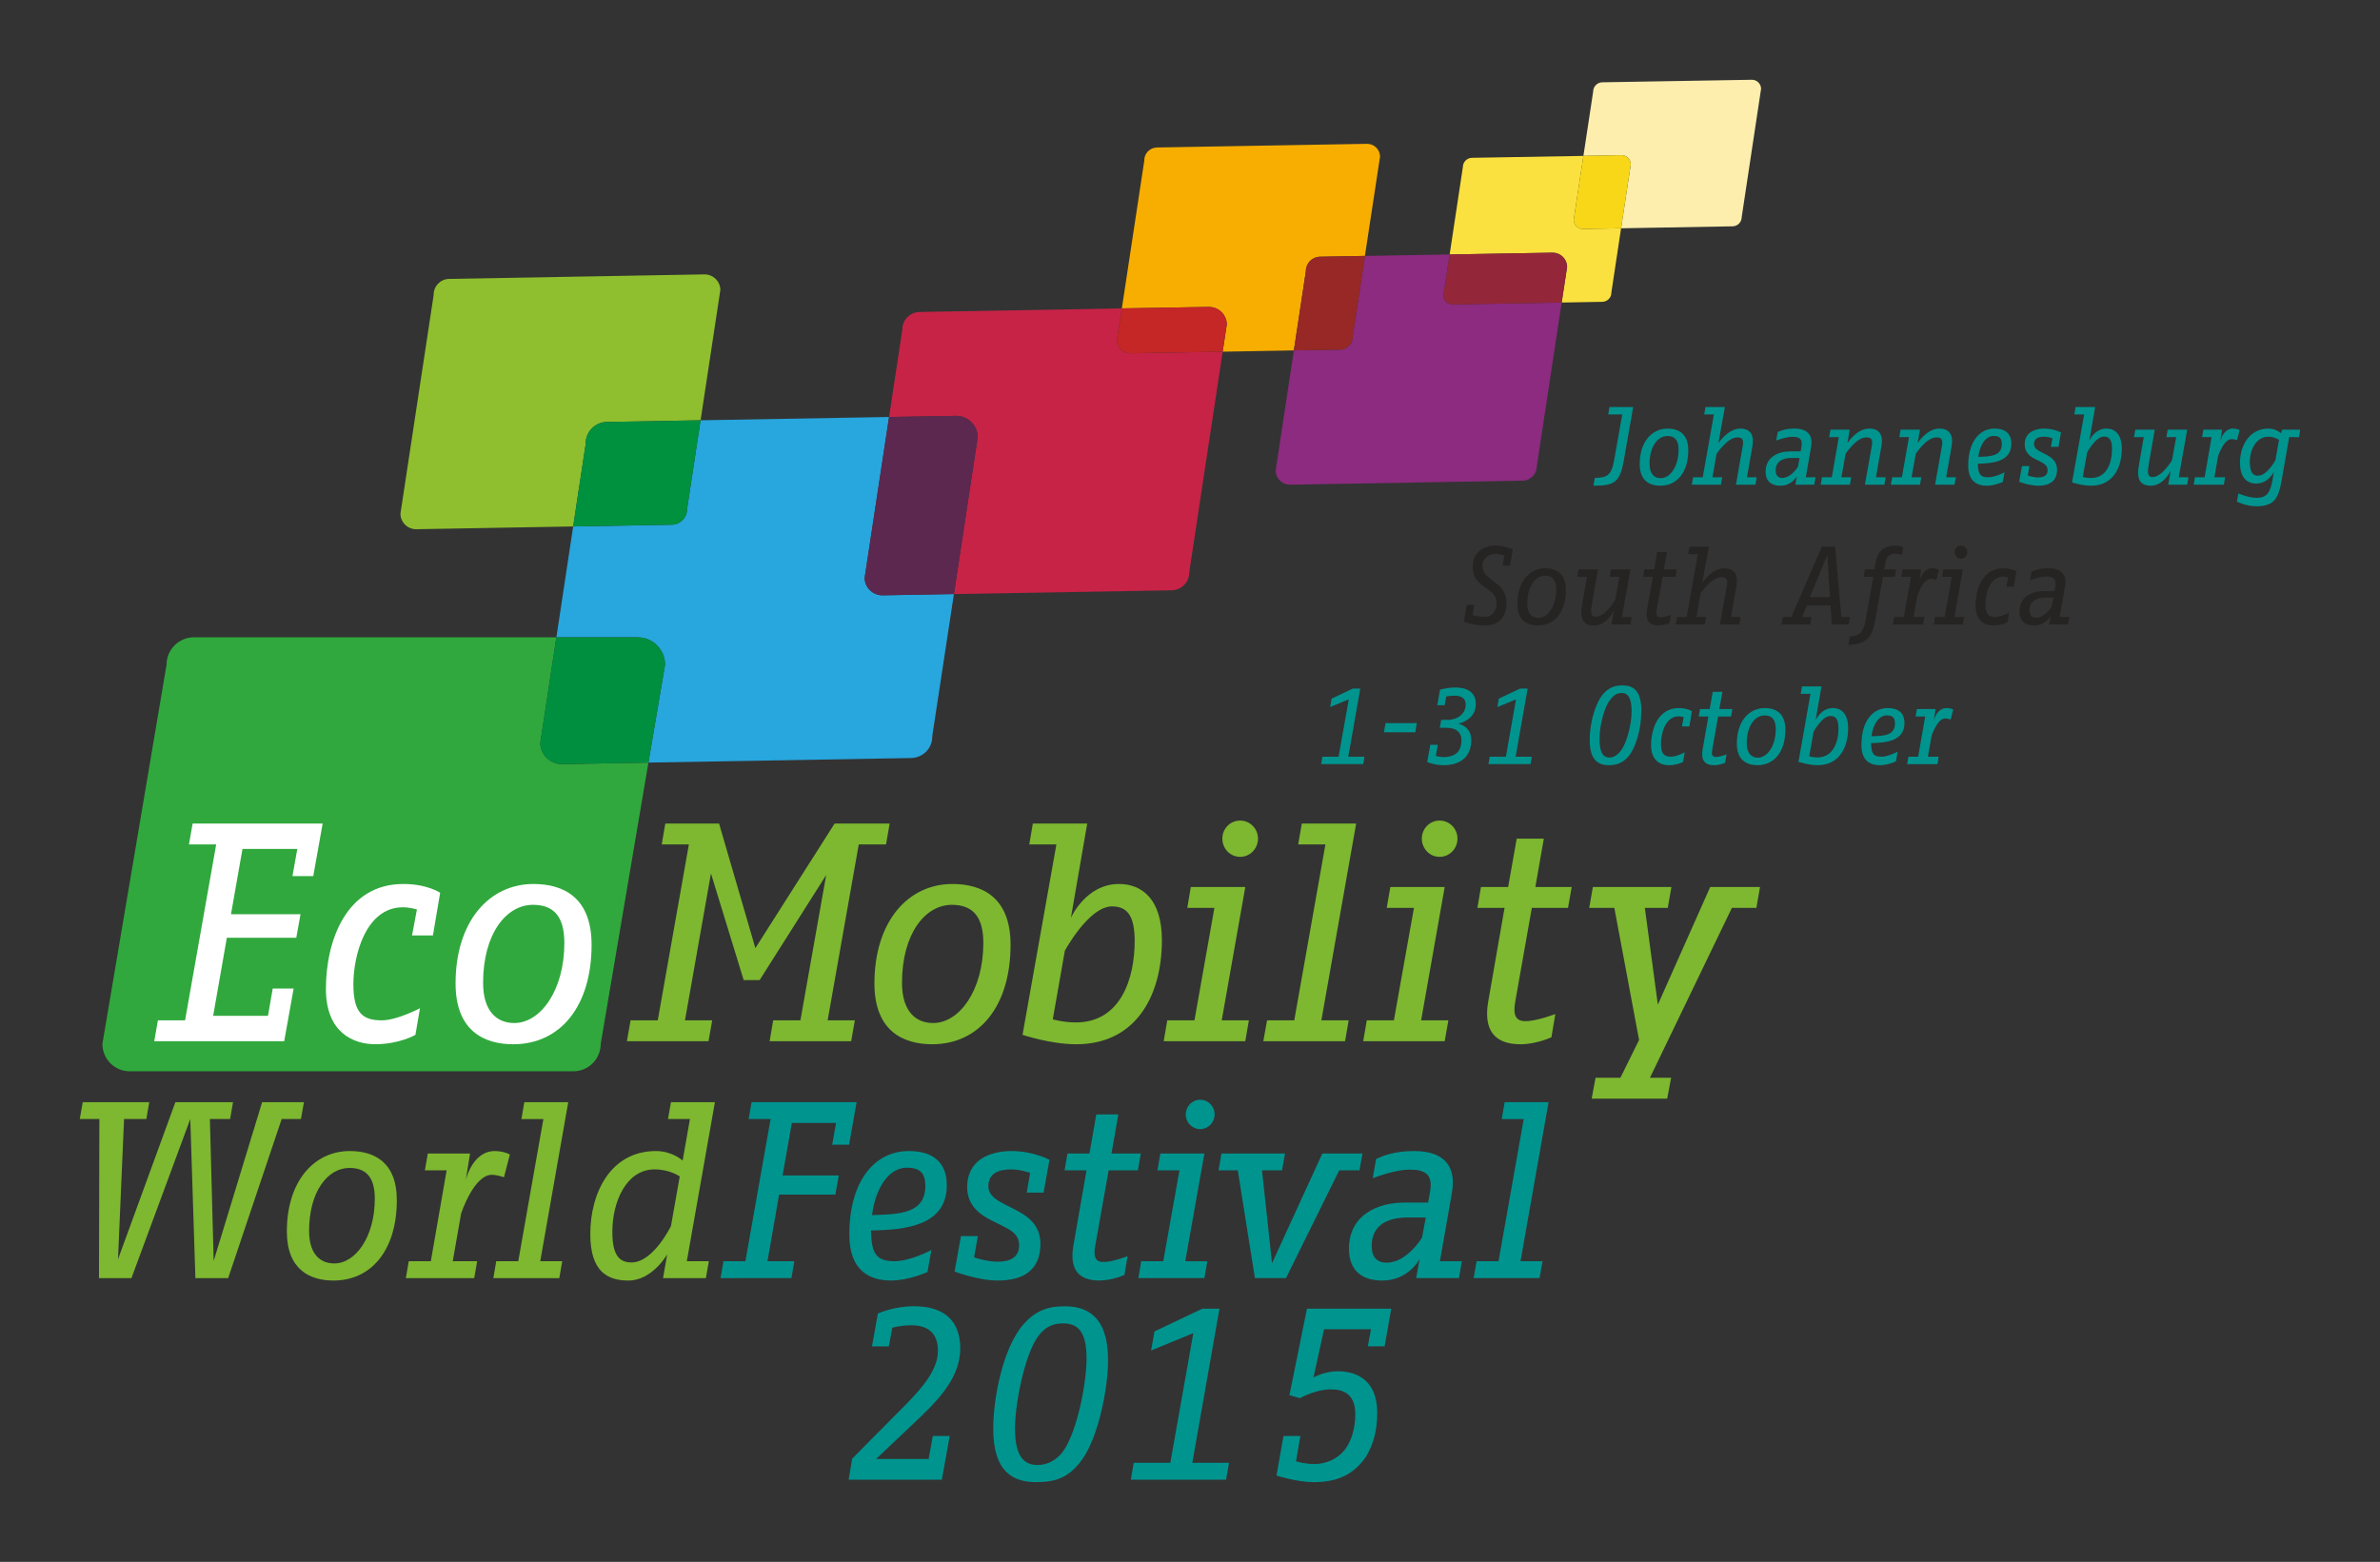 <?xml version="1.0" encoding="UTF-8" standalone="no"?>
<!-- Created with Inkscape (http://www.inkscape.org/) -->

<svg
   xmlns:dc="http://purl.org/dc/elements/1.1/"
   xmlns:cc="http://creativecommons.org/ns#"
   xmlns:rdf="http://www.w3.org/1999/02/22-rdf-syntax-ns#"
   xmlns:svg="http://www.w3.org/2000/svg"
   xmlns="http://www.w3.org/2000/svg"
   xmlns:sodipodi="http://sodipodi.sourceforge.net/DTD/sodipodi-0.dtd"
   xmlns:inkscape="http://www.inkscape.org/namespaces/inkscape"
   width="298.335"
   height="195.815"
   viewBox="0 0 298.335 195.815"
   id="svg5276"
   version="1.1"
   inkscape:version="0.91 r13725"
   sodipodi:docname="em-logo.svg">
  <rect x="0" y="0" width="298.335" height="195.815" fill="#333333" stroke="none"/>
  <defs
     id="defs5278" />
  <sodipodi:namedview
     id="base"
     pagecolor="#ffffff"
     bordercolor="#666666"
     borderopacity="0"
     inkscape:pageopacity="0.0"
     inkscape:pageshadow="2"
     inkscape:zoom="0.7"
     inkscape:cx="-114.88799"
     inkscape:cy="-12.699952"
     inkscape:document-units="px"
     inkscape:current-layer="layer1"
     showgrid="false"
     inkscape:window-width="1600"
     inkscape:window-height="837"
     inkscape:window-x="-8"
     inkscape:window-y="575"
     inkscape:window-maximized="1"
     units="px"
     fit-margin-top="10"
     fit-margin-left="10"
     fit-margin-right="10"
     fit-margin-bottom="10" />
  <g
     inkscape:label="Layer 1"
     inkscape:groupmode="layer"
     id="layer1"
     transform="translate(-205.118,-117.312)">
    <path
       inkscape:connector-curvature="0"
       style="fill:#30a83d;fill-opacity:1;fill-rule:nonzero;stroke:none"
       d="m 276.983,251.618 -55.61,0 c -1.89,0 -3.418,-1.533 -3.418,-3.433 l 8.042,-47.549 c 0,-1.89 1.548,-3.428 3.433,-3.428 l 45.43,0 -2.017,13.252 c 0.029,1.475 1.23,2.651 2.71,2.651 l 0.039,0 10.806,-0.195 -5.981,35.269 c 0,1.899 -1.533,3.433 -3.433,3.433"
       id="path3655" />
    <path
       inkscape:connector-curvature="0"
       style="fill:#28a6de;fill-opacity:1;fill-rule:nonzero;stroke:none"
       d="m 286.398,212.917 2.085,-12.275 c 0,-1.89 -1.553,-3.428 -3.423,-3.428 l -10.2,0 2.104,-13.901 12.358,-0.215 c 1.084,-0.019 1.948,-0.913 1.924,-2.007 l 1.689,-11.089 23.628,-0.415 -3.062,20.166 c 0.01,1.216 1.011,2.192 2.227,2.192 l 0.049,0 8.916,-0.156 -2.715,17.812 c 0.039,1.494 -1.152,2.715 -2.646,2.744 z m 0,0"
       id="path3657" />
    <path
       inkscape:connector-curvature="0"
       style="fill:#008f3f;fill-opacity:1;fill-rule:nonzero;stroke:none"
       d="m 275.553,213.108 c -1.479,0 -2.681,-1.172 -2.71,-2.646 l 2.017,-13.252 10.2,0 c 1.87,0 3.423,1.543 3.423,3.433 l -2.085,12.275 -10.806,0.19 z m 0,0"
       id="path3659" />
    <path
       inkscape:connector-curvature="0"
       style="fill:#8c2b7f;fill-opacity:1;fill-rule:nonzero;stroke:none"
       d="m 366.822,178.078 c -0.986,0 -1.782,-0.781 -1.802,-1.763 l 2.285,-15.073 5.786,-0.098 c 0.894,-0.005 1.616,-0.747 1.592,-1.645 l 1.528,-10.103 10.62,-0.181 -0.781,5.127 c 0.005,0.635 0.532,1.138 1.167,1.138 l 0.005,0 13.652,-0.239 -3.11,20.498 c 0.005,0.996 -0.786,1.816 -1.777,1.831 l -29.131,0.508 z m 0,0"
       id="path3661" />
    <path
       inkscape:connector-curvature="0"
       style="fill:#c72347;fill-opacity:1;fill-rule:nonzero;stroke:none"
       d="m 324.693,191.789 2.988,-19.697 c -0.034,-1.475 -1.235,-2.646 -2.715,-2.646 l -0.029,0 -8.374,0.142 1.655,-10.898 c -0.034,-1.23 0.952,-2.246 2.188,-2.266 l 25.337,-0.449 -0.625,4.038 c 0.024,0.884 0.747,1.597 1.631,1.597 l 0.039,-0.005 11.592,-0.2 -4.189,27.642 c 0.019,1.235 -0.967,2.246 -2.202,2.271 z m 0,0"
       id="path3663" />
    <path
       inkscape:connector-curvature="0"
       style="fill:#5c284f;fill-opacity:1;fill-rule:nonzero;stroke:none"
       d="m 315.729,191.945 c -1.216,0 -2.217,-0.977 -2.227,-2.197 l 3.062,-20.161 8.374,-0.142 0.029,0 c 1.479,0 2.681,1.172 2.715,2.646 l -2.988,19.697 -8.921,0.156 z m 0,0"
       id="path3665" />
    <path
       inkscape:connector-curvature="0"
       style="fill:#8fbf2e;fill-opacity:1;fill-rule:nonzero;stroke:none"
       d="m 257.276,183.659 c -1.074,0 -1.953,-0.864 -1.963,-1.943 l 4.165,-27.432 c -0.019,-1.089 0.855,-1.992 1.929,-2.007 l 32.002,-0.566 0.034,0 c 1.069,0 1.958,0.864 1.973,1.943 l -2.48,16.348 -11.748,0.21 c -1.489,0.024 -2.686,1.25 -2.651,2.739 l -1.572,10.361 -19.648,0.347 z m 0,0"
       id="path3667" />
    <path
       inkscape:connector-curvature="0"
       style="fill:#00913f;fill-opacity:1;fill-rule:nonzero;stroke:none"
       d="m 276.964,183.313 1.572,-10.361 c -0.034,-1.489 1.162,-2.715 2.651,-2.739 l 11.748,-0.21 -1.689,11.089 c 0.024,1.094 -0.84,1.987 -1.924,2.007 z m 0,0"
       id="path3669" />
    <path
       inkscape:connector-curvature="0"
       style="fill:#fdeeae;fill-opacity:1;fill-rule:nonzero;stroke:none"
       d="m 408.321,145.93 1.221,-8.022 c -0.019,-0.63 -0.518,-1.138 -1.147,-1.138 l -0.024,0 -4.771,0.083 1.221,-8.042 c -0.01,-0.63 0.493,-1.167 1.138,-1.182 l 18.726,-0.317 0.039,0 c 0.62,0 1.138,0.498 1.147,1.133 l -2.427,16.069 c 0,0.64 -0.503,1.162 -1.147,1.172 z m 0,0"
       id="path3671" />
    <path
       inkscape:connector-curvature="0"
       style="fill:#fae13f;fill-opacity:1;fill-rule:nonzero;stroke:none"
       d="m 400.875,155.241 0.684,-4.487 c -0.029,-0.981 -0.83,-1.763 -1.807,-1.763 l -0.029,0 -12.891,0.225 1.655,-10.942 c -0.005,-0.635 0.498,-1.162 1.143,-1.177 l 13.97,-0.239 -1.216,8.018 c 0.024,0.635 0.522,1.138 1.147,1.138 l 0.019,0 4.771,-0.083 -1.216,8.047 c 0.015,0.64 -0.498,1.157 -1.128,1.172 z m 0,0"
       id="path3673" />
    <path
       inkscape:connector-curvature="0"
       style="fill:#94263a;fill-opacity:1;fill-rule:nonzero;stroke:none"
       d="m 387.218,155.481 c -0.635,0 -1.162,-0.503 -1.167,-1.138 l 0.781,-5.127 12.891,-0.225 0.034,0 c 0.972,0 1.772,0.781 1.802,1.763 l -0.684,4.487 -13.652,0.239 z m 0,0"
       id="path3675" />
    <path
       inkscape:connector-curvature="0"
       style="fill:#f8d719;fill-opacity:1;fill-rule:nonzero;stroke:none"
       d="m 403.531,146.013 c -0.625,0 -1.123,-0.503 -1.147,-1.138 l 1.216,-8.022 4.771,-0.083 0.015,0 c 0.635,0 1.138,0.508 1.157,1.138 l -1.221,8.022 -4.761,0.083 z m 0,0"
       id="path3677" />
    <path
       inkscape:connector-curvature="0"
       style="fill:#f8ae00;fill-opacity:1;fill-rule:nonzero;stroke:none"
       d="m 358.38,161.403 0.522,-3.423 c -0.029,-1.221 -1.011,-2.188 -2.241,-2.188 l -0.034,0 -10.884,0.181 2.812,-18.521 c -0.019,-0.903 0.688,-1.631 1.592,-1.65 l 26.313,-0.459 0.029,0 c 0.874,0 1.606,0.708 1.621,1.592 l -1.899,12.461 -5.625,0.103 c -0.996,0.015 -1.792,0.83 -1.777,1.831 l -1.504,9.912 z m 0,0"
       id="path3679" />
    <path
       inkscape:connector-curvature="0"
       style="fill:#972826;fill-opacity:1;fill-rule:nonzero;stroke:none"
       d="m 367.306,161.242 1.499,-9.912 c -0.01,-1.001 0.786,-1.816 1.777,-1.831 l 5.63,-0.103 -1.528,10.103 c 0.024,0.894 -0.698,1.641 -1.592,1.646 z m 0,0"
       id="path3681" />
    <path
       inkscape:connector-curvature="0"
       style="fill:#c52626;fill-opacity:1;fill-rule:nonzero;stroke:none"
       d="m 346.749,161.608 c -0.884,0 -1.606,-0.713 -1.631,-1.597 l 0.625,-4.038 10.884,-0.181 0.015,0 c 1.25,0 2.231,0.967 2.256,2.188 l -0.518,3.423 -11.597,0.2 -0.024,0.005 z m 0,0"
       id="path3683" />
    <path
       inkscape:connector-curvature="0"
       style="fill:#7db830;fill-opacity:1;fill-rule:nonzero;stroke:none"
       d="m 242.843,257.605 -2.417,0 -6.709,19.946 -4.106,0 -0.64,-19.946 -7.378,19.946 -4.067,0 0.049,-19.946 -2.456,0 0.371,-2.109 8.34,0 -0.366,2.109 -2.793,0 -0.762,17.588 7.192,-19.697 7.227,0 -0.366,2.109 -2.534,0 0.474,17.793 6.074,-19.902 5.239,0 z m 0,0"
       id="path3685" />
    <path
       inkscape:connector-curvature="0"
       style="fill:#7db830;fill-opacity:1;fill-rule:nonzero;stroke:none"
       d="m 248.912,263.737 c -2.686,0 -5.049,2.905 -5.049,7.9 0,2.935 1.431,4.072 3.154,4.072 2.661,0 5.083,-3.311 5.083,-8.12 0,-2.812 -1.201,-3.853 -3.188,-3.853 z m -1.992,14.116 c -2.9,0 -5.845,-1.318 -5.845,-6.157 0,-6.279 3.398,-10.078 7.9,-10.078 2.964,0 5.884,1.318 5.884,6.162 0,6.245 -3.188,10.073 -7.939,10.073"
       id="path3687" />
    <path
       inkscape:connector-curvature="0"
       style="fill:#7db830;fill-opacity:1;fill-rule:nonzero;stroke:none"
       d="m 268.292,264.904 c 0,0 -0.879,-0.308 -1.519,-0.308 -2.271,0 -3.857,4.868 -3.857,4.868 l -1.045,5.967 3.057,0 -0.366,2.119 -8.569,0 0.361,-2.119 2.769,0 1.982,-11.396 -2.725,0 0.366,-2.109 5.293,0 -0.527,3.286 c 0.503,-1.812 1.694,-3.594 3.599,-3.594 1.182,0 1.919,0.43 1.919,0.43 z m 0,0"
       id="path3689" />
    <path
       inkscape:connector-curvature="0"
       style="fill:#7db830;fill-opacity:1;fill-rule:nonzero;stroke:none"
       d="m 272.838,275.432 2.754,0 -0.366,2.119 -8.267,0 0.361,-2.119 2.764,0 3.149,-17.827 -2.754,0 0.361,-2.109 5.508,0 z m 0,0"
       id="path3691" />
    <path
       inkscape:connector-curvature="0"
       style="fill:#7db830;fill-opacity:1;fill-rule:nonzero;stroke:none"
       d="m 287.169,263.918 c -3.525,0 -5.293,4.014 -5.293,7.837 0,3.071 0.972,3.828 2.407,3.828 2.734,0 4.941,-4.565 4.941,-4.565 l 1.099,-6.211 c 0,0 -1.206,-0.889 -3.154,-0.889 z m 4.043,11.514 2.759,0 -0.371,2.119 -5.371,0 0.522,-2.979 c 0,0 -1.86,3.281 -4.854,3.281 -2.573,0 -4.785,-1.069 -4.785,-5.815 0,-5.181 2.539,-10.42 8.237,-10.42 2.061,0 3.34,1.196 3.34,1.196 l 0.913,-5.21 -2.749,0 0.371,-2.109 5.508,0 z m 0,0"
       id="path3693" />
    <path
       inkscape:connector-curvature="0"
       style="fill:#00948f;fill-opacity:1;fill-rule:nonzero;stroke:none"
       d="m 311.549,260.827 -2.114,0 0.483,-2.734 -5.542,0 -1.162,6.592 7.046,0 -0.425,2.393 -7.056,0 -1.455,8.354 3.364,0 -0.361,2.114 -8.887,0.005 0.366,-2.119 2.749,0 3.159,-17.827 -2.754,0 0.366,-2.109 13.169,0 z m 0,0"
       id="path3695" />
    <path
       inkscape:connector-curvature="0"
       style="fill:#00948f;fill-opacity:1;fill-rule:nonzero;stroke:none"
       d="m 318.775,263.703 c -2.08,0 -3.848,2.236 -4.351,5.942 3.462,-0.093 6.685,-0.181 6.685,-3.667 0,-1.567 -0.645,-2.275 -2.334,-2.275 z m -4.473,7.871 c 0.029,2.939 0.703,3.857 2.935,3.857 1.997,0 4.629,-1.406 4.629,-1.406 l -0.488,2.759 c 0,0 -2.329,1.064 -4.561,1.064 -2.661,0 -5.234,-1.191 -5.234,-5.757 0,-6.675 3.125,-10.474 7.466,-10.474 2.852,0 4.751,1.284 4.751,4.292 0,5.078 -5.205,5.601 -9.497,5.664"
       id="path3697" />
    <path
       inkscape:connector-curvature="0"
       style="fill:#00948f;fill-opacity:1;fill-rule:nonzero;stroke:none"
       d="m 335.929,266.833 -2.109,0 0.425,-2.48 c 0,0 -1.187,-0.435 -2.388,-0.435 -1.48,0 -2.847,0.435 -2.847,2.114 0,1.191 1.162,1.807 2.041,2.266 l 1.328,0.674 c 1.475,0.762 3.159,1.831 3.159,4.287 0,3.335 -2.212,4.59 -5.308,4.59 -2.563,0 -5.454,-1.128 -5.454,-1.128 l 0.801,-4.443 2.119,0 -0.474,2.666 c 0,0 1.533,0.547 2.974,0.547 1.626,0 2.671,-0.61 2.671,-2.046 0,-1.353 -1.011,-1.899 -1.997,-2.393 l -1.343,-0.674 c -1.465,-0.732 -3.174,-1.831 -3.174,-4.253 0,-3.408 2.866,-4.507 5.566,-4.507 2.72,0 4.751,1.099 4.751,1.099 z m 0,0"
       id="path3699" />
    <path
       inkscape:connector-curvature="0"
       style="fill:#00948f;fill-opacity:1;fill-rule:nonzero;stroke:none"
       d="m 347.76,264.035 -3.672,0 -1.694,9.531 c -0.239,1.377 0.088,1.963 1.045,1.963 1.152,0 3.027,-0.737 3.027,-0.737 l -0.4,2.354 c 0,0 -1.504,0.703 -3.159,0.703 -2.593,0 -3.76,-1.401 -3.237,-4.38 l 1.645,-9.434 -2.749,0 0.361,-2.109 2.759,0 0.854,-4.897 2.759,0 -0.854,4.897 3.672,0 z m 0,0"
       id="path3701" />
    <path
       inkscape:connector-curvature="0"
       style="fill:#00948f;fill-opacity:1;fill-rule:nonzero;stroke:none"
       d="m 355.563,258.869 c -1.011,0 -1.807,-0.83 -1.807,-1.841 0,-1.011 0.796,-1.841 1.807,-1.841 1.016,0 1.807,0.83 1.807,1.841 0,1.011 -0.791,1.841 -1.807,1.841 z m 0.532,18.677 -8.281,0 0.356,-2.114 2.764,0 2.031,-11.396 -2.759,0 0.366,-2.109 5.522,0 -2.402,13.506 2.759,0 z m 0,0"
       id="path3703" />
    <path
       inkscape:connector-curvature="0"
       style="fill:#00948f;fill-opacity:1;fill-rule:nonzero;stroke:none"
       d="m 375.533,264.035 -2.539,0 -6.675,13.511 -3.896,0 -2.148,-13.511 -2.412,0 0.366,-2.109 7.969,0 -0.376,2.109 -2.51,0 1.255,11.646 6.309,-13.755 5.024,0 z m 0,0"
       id="path3705" />
    <path
       inkscape:connector-curvature="0"
       style="fill:#00948f;fill-opacity:1;fill-rule:nonzero;stroke:none"
       d="m 381.564,269.948 c -2.178,0 -4.502,0.732 -4.502,3.56 0,1.436 0.684,2.104 1.875,2.104 2.573,0 4.434,-3.154 4.434,-3.154 l 0.469,-2.51 z m 6.436,7.598 -5.361,0 0.425,-2.388 c 0,0 -1.362,2.695 -4.678,2.695 -2.583,0 -4.175,-1.289 -4.175,-3.984 0,-4.282 3.652,-5.791 6.963,-5.791 l 2.959,0 0.244,-1.372 c 0.376,-2.148 -0.571,-2.759 -2.563,-2.759 -1.719,0 -3.95,0.83 -4.624,1.074 l 0.43,-2.417 c 0.879,-0.4 2.305,-0.986 4.746,-0.986 3.555,0 5.381,1.694 4.746,5.273 l -1.499,8.54 2.749,0 z m 0,0"
       id="path3707" />
    <path
       inkscape:connector-curvature="0"
       style="fill:#00948f;fill-opacity:1;fill-rule:nonzero;stroke:none"
       d="m 395.714,275.432 2.764,0 -0.376,2.114 -8.262,0 0.371,-2.114 2.749,0 3.159,-17.827 -2.759,0 0.371,-2.109 5.503,0 z m 0,0"
       id="path3709" />
    <path
       inkscape:connector-curvature="0"
       style="fill:#ffffff;fill-opacity:1;fill-rule:nonzero;stroke:none"
       d="m 244.386,227.15 -2.607,0 0.605,-3.408 -6.87,0 -1.44,8.184 8.716,0 -0.532,2.954 -8.706,0 -1.714,9.785 6.87,0 0.596,-3.418 2.622,0 -1.182,6.597 -16.289,0 0.454,-2.612 3.408,0 3.901,-22.056 -3.413,0 0.459,-2.617 16.299,0 z m 0,0"
       id="path3711" />
    <path
       inkscape:connector-curvature="0"
       style="fill:#ffffff;fill-opacity:1;fill-rule:nonzero;stroke:none"
       d="m 259.386,234.582 -2.617,0 0.61,-3.257 c 0,0 -0.952,-0.269 -1.743,-0.269 -4.688,0 -6.221,6.064 -6.221,9.663 0,3.604 1.187,4.512 3.564,4.512 1.904,0 4.785,-1.519 4.785,-1.519 l -0.571,3.335 c 0,0 -1.973,1.177 -5.044,1.177 -2.686,0 -6.177,-1.406 -6.177,-6.934 0,-6.025 2.539,-13.154 9.697,-13.154 2.998,0 4.624,1.099 4.624,1.099 z m 0,0"
       id="path3713" />
    <path
       inkscape:connector-curvature="0"
       style="fill:#ffffff;fill-opacity:1;fill-rule:nonzero;stroke:none"
       d="m 271.92,230.749 c -3.33,0 -6.245,3.608 -6.245,9.775 0,3.638 1.777,5.044 3.906,5.044 3.291,0 6.279,-4.092 6.279,-10.039 0,-3.486 -1.47,-4.78 -3.94,-4.78 z m -2.466,17.48 c -3.604,0 -7.231,-1.636 -7.231,-7.622 0,-7.769 4.204,-12.471 9.771,-12.471 3.682,0 7.28,1.631 7.28,7.622 0,7.729 -3.936,12.471 -9.819,12.471"
       id="path3715" />
    <path
       inkscape:connector-curvature="0"
       style="fill:#7db830;fill-opacity:1;fill-rule:nonzero;stroke:none"
       d="m 316.183,223.176 -3.418,0 -3.901,22.056 3.413,0 -0.464,2.612 -10.22,0 0.444,-2.612 3.413,0 3.232,-18.223 -8.345,13.179 -1.997,0 -4.102,-13.374 -3.257,18.418 3.413,0 -0.464,2.612 -10.229,0 0.459,-2.612 3.408,0 3.901,-22.056 -3.403,0 0.449,-2.617 6.738,0 4.551,15.615 9.932,-15.615 6.899,0 z m 0,0"
       id="path3717" />
    <path
       inkscape:connector-curvature="0"
       style="fill:#7db830;fill-opacity:1;fill-rule:nonzero;stroke:none"
       d="m 324.43,230.749 c -3.33,0 -6.245,3.608 -6.245,9.775 0,3.638 1.772,5.044 3.901,5.044 3.296,0 6.294,-4.097 6.294,-10.039 0,-3.486 -1.489,-4.78 -3.95,-4.78 z m -2.466,17.48 c -3.599,0 -7.236,-1.636 -7.236,-7.622 0,-7.769 4.214,-12.471 9.775,-12.471 3.682,0 7.29,1.631 7.29,7.622 0,7.729 -3.96,12.471 -9.829,12.471"
       id="path3719" />
    <path
       inkscape:connector-curvature="0"
       style="fill:#7db830;fill-opacity:1;fill-rule:nonzero;stroke:none"
       d="m 344.513,230.944 c -2.915,0 -5.918,5.566 -5.918,5.566 l -1.509,8.599 c 0,0 1.362,0.386 2.886,0.386 5.64,0 7.378,-5.527 7.378,-10.19 0,-2.92 -0.752,-4.36 -2.837,-4.36 z m -4.478,17.285 c -3.257,0 -6.743,-1.182 -6.743,-1.182 l 4.248,-23.872 -3.403,0 0.449,-2.617 6.816,0 -2.046,11.826 c 0,0 1.851,-4.248 6.025,-4.248 2.915,0 5.381,1.943 5.381,7.051 0,7.012 -3.301,13.042 -10.728,13.042"
       id="path3721" />
    <path
       inkscape:connector-curvature="0"
       style="fill:#7db830;fill-opacity:1;fill-rule:nonzero;stroke:none"
       d="m 360.572,224.734 c -1.25,0 -2.231,-1.025 -2.231,-2.285 0,-1.25 0.981,-2.261 2.231,-2.261 1.24,0 2.236,1.011 2.236,2.261 0,1.26 -0.996,2.285 -2.236,2.285 z m 0.645,23.11 -10.229,0 0.449,-2.612 3.408,0 2.5,-14.102 -3.398,0 0.439,-2.612 6.831,0 -2.954,16.714 3.403,0 z m 0,0"
       id="path3723" />
    <path
       inkscape:connector-curvature="0"
       style="fill:#7db830;fill-opacity:1;fill-rule:nonzero;stroke:none"
       d="m 370.753,245.232 3.423,0 -0.454,2.612 -10.244,0 0.469,-2.612 3.408,0 3.906,-22.056 -3.413,0 0.454,-2.617 6.812,0 z m 0,0"
       id="path3725" />
    <path
       inkscape:connector-curvature="0"
       style="fill:#7db830;fill-opacity:1;fill-rule:nonzero;stroke:none"
       d="m 385.572,224.734 c -1.245,0 -2.227,-1.025 -2.227,-2.285 0,-1.25 0.981,-2.261 2.227,-2.261 1.25,0 2.241,1.011 2.241,2.261 0,1.26 -0.991,2.285 -2.241,2.285 z m 0.64,23.11 -10.215,0 0.449,-2.612 3.398,0 2.515,-14.102 -3.413,0 0.454,-2.612 6.812,0 -2.954,16.714 3.418,0 z m 0,0"
       id="path3727" />
    <path
       inkscape:connector-curvature="0"
       style="fill:#7db830;fill-opacity:1;fill-rule:nonzero;stroke:none"
       d="m 401.671,231.13 -4.536,0 -2.085,11.792 c -0.308,1.699 0.107,2.412 1.279,2.412 1.44,0 3.75,-0.894 3.75,-0.894 l -0.488,2.91 c 0,0 -1.851,0.879 -3.892,0.879 -3.228,0 -4.673,-1.753 -4.019,-5.42 l 2.036,-11.68 -3.403,0 0.444,-2.612 3.408,0 1.074,-6.064 3.398,0 -1.06,6.064 4.556,0 z m 0,0"
       id="path3729" />
    <path
       inkscape:connector-curvature="0"
       style="fill:#7db830;fill-opacity:1;fill-rule:nonzero;stroke:none"
       d="m 425.284,231.13 -3.071,0 -10.273,21.299 2.656,0 -0.493,2.617 -9.468,0 0.488,-2.617 3.115,0 2.339,-4.736 -3.101,-16.562 -3.149,0 0.459,-2.612 9.844,0 -0.454,2.612 -2.876,0 1.631,12.134 6.562,-14.746 6.245,0 z m 0,0"
       id="path3731" />
    <path
       inkscape:connector-curvature="0"
       style="fill:#00948f;fill-opacity:1;fill-rule:nonzero;stroke:none"
       d="m 319.532,295.871 -4.59,4.346 6.582,0 0.522,-2.881 2.119,0 -0.986,5.483 -11.685,0 0.444,-2.637 6.191,-6.245 c 1.929,-1.953 4.561,-4.561 4.561,-7.261 0,-2.319 -1.348,-3.213 -3.335,-3.213 -1.382,0 -2.388,0.308 -2.388,0.308 l -0.435,2.334 -2.109,0 0.737,-4.116 c 0,0 1.958,-0.913 4.512,-0.913 3.73,0 5.815,1.748 5.815,5.303 0,3.916 -3.198,6.89 -5.957,9.492"
       id="path3733" />
    <path
       inkscape:connector-curvature="0"
       style="fill:#00948f;fill-opacity:1;fill-rule:nonzero;stroke:none"
       d="m 338.375,283.225 c -1.138,0 -2.144,0.332 -3.057,1.528 -1.787,2.324 -2.974,8.706 -2.974,11.631 0,3.77 1.323,4.595 2.837,4.595 1.05,0 2.344,-0.459 3.296,-1.855 1.709,-2.554 2.842,-8.452 2.842,-11.519 0,-3.374 -1.113,-4.38 -2.944,-4.38 z m 2.417,17.026 c -1.743,2.48 -3.613,2.876 -5.781,2.876 -2.856,0 -5.391,-1.221 -5.391,-6.709 0,-3.818 1.196,-10.005 3.706,-12.979 1.719,-2.021 3.457,-2.358 5.264,-2.358 2.627,0 5.425,1.104 5.425,6.763 0,3.374 -1.128,9.429 -3.223,12.407"
       id="path3735" />
    <path
       inkscape:connector-curvature="0"
       style="fill:#00948f;fill-opacity:1;fill-rule:nonzero;stroke:none"
       d="m 358.805,302.819 -11.938,0 0.366,-2.114 4.585,0 2.886,-16.26 -5.298,2.178 0.43,-2.393 5.991,-2.847 2.153,0 -3.403,19.321 4.604,0 z m 0,0"
       id="path3737" />
    <path
       inkscape:connector-curvature="0"
       style="fill:#00948f;fill-opacity:1;fill-rule:nonzero;stroke:none"
       d="m 378.683,286.101 -2.104,0 0.391,-2.144 -5.879,0 -1.323,6.035 c 0,0 1.406,-0.767 3.008,-0.767 1.87,0 4.98,0.674 4.98,5.264 0,2.422 -0.659,4.561 -1.826,6.011 -1.465,1.807 -3.398,2.627 -6.128,2.627 -2.08,0 -4.678,-0.82 -4.678,-0.82 l 0.879,-4.971 2.119,0 -0.552,3.184 c 0,0 1.064,0.337 2.3,0.337 1.465,0 2.93,-0.64 3.828,-1.807 0.859,-1.123 1.309,-2.759 1.309,-4.468 0,-2.637 -1.68,-3.091 -3.062,-3.091 -1.919,0 -3.892,1.108 -3.892,1.108 l -1.304,-0.376 2.197,-10.84 10.562,0 z m 0,0"
       id="path3739" />
    <path
       inkscape:connector-curvature="0"
       style="fill:#00948f;fill-opacity:1;fill-rule:nonzero;stroke:none"
       d="m 408.668,175.022 c -0.493,2.749 -1.138,3.184 -3.813,3.184 l 0.171,-0.977 c 1.367,-0.059 2.061,-0.146 2.412,-2.153 l 1.03,-5.806 -1.758,0 0.156,-0.933 2.974,0 z m 0,0"
       id="path3741" />
    <path
       inkscape:connector-curvature="0"
       style="fill:#00948f;fill-opacity:1;fill-rule:nonzero;stroke:none"
       d="m 414.127,171.975 c -1.191,0 -2.236,1.289 -2.236,3.491 0,1.299 0.63,1.797 1.392,1.797 1.187,0 2.246,-1.46 2.246,-3.579 0,-1.25 -0.527,-1.709 -1.401,-1.709 z m -0.884,6.23 c -1.289,0 -2.588,-0.566 -2.588,-2.71 0,-2.769 1.499,-4.448 3.496,-4.448 1.304,0 2.593,0.581 2.593,2.71 0,2.764 -1.406,4.448 -3.501,4.448"
       id="path3743" />
    <path
       inkscape:connector-curvature="0"
       style="fill:#00948f;fill-opacity:1;fill-rule:nonzero;stroke:none"
       d="m 425.167,178.078 -2.446,0 0.864,-4.946 c 0.117,-0.737 -0.088,-0.986 -0.698,-0.986 -1.235,0 -2.598,2.07 -2.598,2.07 l -0.513,2.93 1.221,0 -0.161,0.933 -3.647,0 0.156,-0.933 1.216,0 1.392,-7.876 -1.211,0 0.161,-0.933 2.432,0 -0.815,4.531 c 0,0 1.191,-1.826 2.734,-1.826 1.26,0 1.763,0.801 1.543,2.144 l -0.693,3.96 1.216,0 z m 0,0"
       id="path3745" />
    <path
       inkscape:connector-curvature="0"
       style="fill:#00948f;fill-opacity:1;fill-rule:nonzero;stroke:none"
       d="m 429.698,174.724 c -0.957,0 -1.997,0.322 -1.997,1.562 0,0.645 0.303,0.942 0.825,0.942 1.138,0 1.963,-1.396 1.963,-1.396 l 0.21,-1.108 z m 2.832,3.354 -2.363,0 0.181,-1.055 c 0,0 -0.596,1.182 -2.061,1.182 -1.138,0 -1.846,-0.562 -1.846,-1.748 0,-1.89 1.616,-2.554 3.081,-2.554 l 1.309,0 0.102,-0.615 c 0.161,-0.947 -0.259,-1.216 -1.123,-1.216 -0.767,0 -1.753,0.361 -2.051,0.474 l 0.195,-1.069 c 0.391,-0.181 1.011,-0.435 2.095,-0.435 1.567,0 2.373,0.742 2.085,2.319 l -0.654,3.784 1.226,0 z m 0,0"
       id="path3747" />
    <path
       inkscape:connector-curvature="0"
       style="fill:#00948f;fill-opacity:1;fill-rule:nonzero;stroke:none"
       d="m 441.329,178.078 -2.441,0 0.879,-4.946 c 0.112,-0.737 -0.102,-0.986 -0.708,-0.986 -1.274,0 -2.598,2.07 -2.598,2.07 l -0.522,2.93 1.23,0 -0.166,0.933 -3.657,0 0.166,-0.933 1.226,0 0.879,-5.039 -1.211,0 0.166,-0.928 2.412,0 -0.293,1.689 c 0,0 1.152,-1.826 2.729,-1.826 1.265,0 1.782,0.801 1.543,2.144 l -0.688,3.96 1.216,0 z m 0,0"
       id="path3749" />
    <path
       inkscape:connector-curvature="0"
       style="fill:#00948f;fill-opacity:1;fill-rule:nonzero;stroke:none"
       d="m 450.108,178.078 -2.427,0 0.879,-4.946 c 0.107,-0.737 -0.098,-0.986 -0.713,-0.986 -1.265,0 -2.588,2.07 -2.588,2.07 l -0.522,2.93 1.221,0 -0.166,0.933 -3.652,0 0.166,-0.933 1.216,0 0.889,-5.039 -1.216,0 0.166,-0.928 2.427,0 -0.298,1.689 c 0,0 1.143,-1.826 2.72,-1.826 1.265,0 1.777,0.801 1.558,2.144 l -0.693,3.96 1.221,0 z m 0,0"
       id="path3751" />
    <path
       inkscape:connector-curvature="0"
       style="fill:#00948f;fill-opacity:1;fill-rule:nonzero;stroke:none"
       d="m 455.021,171.965 c -0.923,0 -1.704,0.986 -1.924,2.622 1.523,-0.039 2.949,-0.083 2.949,-1.621 0,-0.688 -0.283,-1.001 -1.025,-1.001 z m -1.973,3.477 c 0.01,1.294 0.308,1.704 1.304,1.704 0.884,0 2.036,-0.625 2.036,-0.625 l -0.215,1.216 c 0,0 -1.035,0.469 -2.012,0.469 -1.182,0 -2.324,-0.513 -2.324,-2.534 0,-2.944 1.382,-4.629 3.301,-4.629 1.26,0 2.104,0.566 2.104,1.895 0,2.246 -2.295,2.476 -4.194,2.505"
       id="path3753" />
    <path
       inkscape:connector-curvature="0"
       style="fill:#00948f;fill-opacity:1;fill-rule:nonzero;stroke:none"
       d="m 463.146,173.337 -0.942,0 0.19,-1.084 c 0,0 -0.518,-0.195 -1.055,-0.195 -0.64,0 -1.26,0.195 -1.26,0.933 0,0.527 0.518,0.801 0.913,1.006 l 0.586,0.298 c 0.649,0.337 1.392,0.801 1.392,1.885 0,1.475 -0.977,2.026 -2.344,2.026 -1.128,0 -2.407,-0.493 -2.407,-0.493 l 0.356,-1.968 0.928,0 -0.2,1.187 c 0,0 0.669,0.234 1.304,0.234 0.732,0 1.177,-0.269 1.177,-0.894 0,-0.601 -0.444,-0.84 -0.869,-1.069 l -0.596,-0.293 c -0.659,-0.322 -1.406,-0.811 -1.406,-1.875 0,-1.504 1.265,-1.992 2.451,-1.992 1.211,0 2.1,0.488 2.1,0.488 z m 0,0"
       id="path3755" />
    <path
       inkscape:connector-curvature="0"
       style="fill:#00948f;fill-opacity:1;fill-rule:nonzero;stroke:none"
       d="m 468.854,172.043 c -1.05,0 -2.109,1.987 -2.109,1.987 l -0.547,3.076 c 0,0 0.488,0.132 1.021,0.132 2.031,0 2.642,-1.973 2.642,-3.643 0,-1.035 -0.269,-1.553 -1.006,-1.553 z m -1.597,6.162 c -1.167,0 -2.407,-0.41 -2.407,-0.41 l 1.519,-8.525 -1.23,0 0.161,-0.933 2.451,0 -0.737,4.224 c 0,0 0.659,-1.514 2.148,-1.519 1.04,0 1.924,0.693 1.924,2.515 0,2.505 -1.182,4.648 -3.828,4.648"
       id="path3757" />
    <path
       inkscape:connector-curvature="0"
       style="fill:#00948f;fill-opacity:1;fill-rule:nonzero;stroke:none"
       d="m 479.283,178.078 -2.378,0 0.308,-1.743 c 0,0 -0.864,1.87 -2.49,1.87 -1.655,0 -1.724,-1.279 -1.499,-2.524 l 0.615,-3.574 -1.216,0 0.156,-0.928 2.441,0 -0.737,4.233 c -0.171,0.967 -0.249,1.709 0.464,1.709 1.191,0 2.437,-2.114 2.437,-2.114 l 0.522,-2.9 -1.221,0 0.156,-0.928 2.441,0 -1.055,5.967 1.211,0 z m 0,0"
       id="path3759" />
    <path
       inkscape:connector-curvature="0"
       style="fill:#00948f;fill-opacity:1;fill-rule:nonzero;stroke:none"
       d="m 485.533,172.492 c 0,0 -0.391,-0.132 -0.684,-0.132 -0.991,0 -1.694,2.144 -1.694,2.144 l -0.459,2.642 1.343,0 -0.156,0.928 -3.784,0 0.156,-0.928 1.216,0 0.874,-5.039 -1.187,0 0.146,-0.928 2.354,0 -0.229,1.445 c 0.21,-0.796 0.732,-1.582 1.577,-1.582 0.527,0 0.85,0.19 0.85,0.19 z m 0,0"
       id="path3761" />
    <path
       inkscape:connector-curvature="0"
       style="fill:#00948f;fill-opacity:1;fill-rule:nonzero;stroke:none"
       d="m 489.444,172.063 c -1.558,0 -2.31,1.743 -2.31,3.11 0,1.304 0.356,1.782 1.001,1.782 1.172,0 2.212,-1.953 2.212,-1.953 l 0.449,-2.549 c 0,0 -0.566,-0.391 -1.353,-0.391 z m 3.857,0.044 -1.23,0 -0.923,5.298 c -0.254,1.46 -0.503,2.212 -1.06,2.749 -0.483,0.454 -1.245,0.63 -2.134,0.63 -1.284,0 -2.432,-0.581 -2.432,-0.581 l 0.176,-1.025 c 0,0 1.26,0.547 2.329,0.547 1.211,0 1.694,-0.645 1.968,-2.339 l 0.151,-0.913 c 0,0 -0.674,1.465 -2.236,1.465 -0.835,0 -2.007,-0.449 -2.007,-2.612 0,-2.173 1.196,-4.282 3.574,-4.282 0.967,0 1.558,0.581 1.558,0.581 l 0.166,-0.444 2.251,0 z m 0,0"
       id="path3763" />
    <path
       inkscape:connector-curvature="0"
       style="fill:#262323;fill-opacity:1;fill-rule:nonzero;stroke:none"
       d="m 394.4,188.21 -0.933,0 0.229,-1.265 c 0,0 -0.498,-0.186 -1.162,-0.186 -0.767,0 -1.592,0.518 -1.592,1.489 0,0.811 0.459,1.216 0.962,1.592 l 0.659,0.513 c 0.703,0.503 1.392,1.235 1.392,2.554 0,2.056 -1.226,2.822 -2.729,2.822 -1.465,0 -2.612,-0.479 -2.612,-0.479 l 0.371,-2.104 0.938,0 -0.21,1.279 c 0,0 0.664,0.22 1.494,0.22 0.869,0 1.504,-0.615 1.504,-1.719 0,-0.757 -0.43,-1.255 -0.918,-1.611 l -0.586,-0.42 c -0.596,-0.43 -1.489,-1.035 -1.489,-2.505 0,-1.885 1.401,-2.676 2.847,-2.676 1.274,0 2.183,0.488 2.183,0.488 z m 0,0"
       id="path3765" />
    <path
       inkscape:connector-curvature="0"
       style="fill:#262323;fill-opacity:1;fill-rule:nonzero;stroke:none"
       d="m 398.795,189.489 c -1.191,0 -2.236,1.289 -2.236,3.486 0,1.313 0.635,1.812 1.392,1.812 1.172,0 2.246,-1.465 2.246,-3.589 0,-1.245 -0.522,-1.709 -1.401,-1.709 z m -0.894,6.24 c -1.284,0 -2.578,-0.581 -2.578,-2.715 0,-2.773 1.499,-4.458 3.486,-4.458 1.313,0 2.598,0.586 2.598,2.729 0,2.749 -1.401,4.443 -3.506,4.443"
       id="path3767" />
    <path
       inkscape:connector-curvature="0"
       style="fill:#262323;fill-opacity:1;fill-rule:nonzero;stroke:none"
       d="m 409.488,195.593 -2.363,0 0.308,-1.738 c 0,0 -0.884,1.875 -2.51,1.875 -1.645,0 -1.714,-1.279 -1.499,-2.524 l 0.625,-3.579 -1.221,0 0.166,-0.933 2.441,0 -0.747,4.233 c -0.176,0.962 -0.249,1.709 0.464,1.709 1.201,0 2.441,-2.109 2.441,-2.109 l 0.518,-2.9 -1.221,0 0.166,-0.933 2.432,0 -1.06,5.972 1.221,0 z m 0,0"
       id="path3769" />
    <path
       inkscape:connector-curvature="0"
       style="fill:#262323;fill-opacity:1;fill-rule:nonzero;stroke:none"
       d="m 415.143,189.626 -1.621,0 -0.747,4.214 c -0.102,0.61 0.044,0.864 0.474,0.864 0.498,0 1.338,-0.322 1.338,-0.322 l -0.19,1.035 c 0,0 -0.664,0.312 -1.392,0.312 -1.147,0 -1.655,-0.62 -1.44,-1.934 l 0.737,-4.17 -1.226,0 0.166,-0.933 1.226,0 0.371,-2.163 1.226,0 -0.381,2.163 1.611,0 z m 0,0"
       id="path3771" />
    <path
       inkscape:connector-curvature="0"
       style="fill:#262323;fill-opacity:1;fill-rule:nonzero;stroke:none"
       d="m 423.15,195.593 -2.437,0 0.879,-4.951 c 0.117,-0.732 -0.102,-0.981 -0.708,-0.981 -1.23,0 -2.598,2.061 -2.598,2.061 l -0.513,2.944 1.201,0 -0.151,0.928 -3.652,0 0.156,-0.928 1.216,0 1.396,-7.881 -1.206,0 0.161,-0.933 2.432,0 -0.83,4.531 c 0,0 1.201,-1.826 2.749,-1.826 1.26,0 1.787,0.801 1.543,2.144 l -0.688,3.965 1.211,0 z m 0,0"
       id="path3773" />
    <path
       inkscape:connector-curvature="0"
       style="fill:#262323;fill-opacity:1;fill-rule:nonzero;stroke:none"
       d="m 434.176,186.882 -2.183,5.283 2.505,0 z m 2.676,8.716 -2.114,0 -0.161,-2.383 -2.959,0 -0.601,1.445 1.172,0 -0.161,0.938 -3.604,0 0.166,-0.938 1.074,0 3.818,-8.809 1.675,0 0.776,8.809 1.074,0 z m 0,0"
       id="path3775" />
    <path
       inkscape:connector-curvature="0"
       style="fill:#262323;fill-opacity:1;fill-rule:nonzero;stroke:none"
       d="m 443.541,186.853 c 0,0 -0.439,-0.132 -0.903,-0.132 -0.723,0 -1.074,0.498 -1.196,1.196 l -0.132,0.776 1.479,0 -0.151,0.938 -1.494,0 -0.942,5.273 c -0.361,2.114 -0.869,3.164 -3.389,3.262 l 0.171,-1.035 c 1.24,-0.151 1.704,-0.483 2.002,-2.119 l 0.947,-5.381 -1.211,0 0.151,-0.938 1.221,0 0.107,-0.737 c 0.303,-1.802 1.362,-2.236 2.437,-2.236 0.718,0 1.045,0.2 1.045,0.2 z m 0,0"
       id="path3777" />
    <path
       inkscape:connector-curvature="0"
       style="fill:#262323;fill-opacity:1;fill-rule:nonzero;stroke:none"
       d="m 447.838,190.007 c 0,0 -0.396,-0.132 -0.674,-0.132 -1.011,0 -1.714,2.144 -1.714,2.144 l -0.464,2.646 1.357,0 -0.161,0.928 -3.784,0 0.156,-0.928 1.216,0 0.884,-5.039 -1.201,0 0.161,-0.933 2.329,0 -0.215,1.45 c 0.2,-0.806 0.742,-1.587 1.577,-1.587 0.532,0 0.855,0.195 0.855,0.195 z m 0,0"
       id="path3779" />
    <path
       inkscape:connector-curvature="0"
       style="fill:#262323;fill-opacity:1;fill-rule:nonzero;stroke:none"
       d="m 450.934,187.346 c -0.444,0 -0.806,-0.366 -0.806,-0.82 0,-0.435 0.361,-0.811 0.806,-0.811 0.444,0 0.796,0.376 0.796,0.811 0,0.454 -0.352,0.82 -0.796,0.82 z m 0.229,8.252 -3.643,0 0.151,-0.938 1.211,0 0.894,-5.034 -1.216,0 0.161,-0.933 2.441,0 -1.055,5.967 1.216,0 z m 0,0"
       id="path3781" />
    <path
       inkscape:connector-curvature="0"
       style="fill:#262323;fill-opacity:1;fill-rule:nonzero;stroke:none"
       d="m 457.555,190.857 -0.942,0 0.22,-1.162 c 0,0 -0.332,-0.093 -0.625,-0.093 -1.685,0 -2.217,2.163 -2.217,3.447 0,1.289 0.42,1.616 1.27,1.616 0.669,0 1.704,-0.542 1.704,-0.542 l -0.2,1.187 c 0,0 -0.708,0.42 -1.802,0.42 -0.962,0 -2.202,-0.498 -2.202,-2.476 0,-2.158 0.908,-4.697 3.467,-4.697 1.06,0 1.646,0.391 1.646,0.391 z m 0,0"
       id="path3783" />
    <path
       inkscape:connector-curvature="0"
       style="fill:#262323;fill-opacity:1;fill-rule:nonzero;stroke:none"
       d="m 461.515,192.238 c -0.967,0 -1.992,0.322 -1.992,1.577 0,0.635 0.298,0.933 0.82,0.933 1.143,0 1.968,-1.401 1.968,-1.401 l 0.205,-1.108 z m 2.832,3.359 -2.363,0 0.186,-1.06 c 0,0 -0.596,1.191 -2.061,1.191 -1.147,0 -1.846,-0.566 -1.846,-1.758 0,-1.89 1.602,-2.559 3.076,-2.559 l 1.309,0 0.107,-0.61 c 0.161,-0.942 -0.254,-1.211 -1.133,-1.211 -0.762,0 -1.758,0.361 -2.041,0.479 l 0.186,-1.079 c 0.396,-0.171 1.016,-0.435 2.1,-0.435 1.567,0 2.373,0.742 2.1,2.334 l -0.674,3.77 1.221,0 z m 0,0"
       id="path3785" />
    <path
       inkscape:connector-curvature="0"
       style="fill:#00948f;fill-opacity:1;fill-rule:nonzero;stroke:none"
       d="m 375.997,213.108 -5.273,0 0.161,-0.928 2.026,0 1.279,-7.188 -2.339,0.962 0.19,-1.055 2.642,-1.265 0.947,0 -1.504,8.545 2.031,0 z m 0,0"
       id="path3787" />
    <path
       inkscape:connector-curvature="0"
       style="fill:#00948f;fill-opacity:1;fill-rule:nonzero;stroke:none"
       d="m 382.525,209.123 -3.931,0 0.205,-1.157 3.921,0 z m 0,0"
       id="path3789" />
    <path
       inkscape:connector-curvature="0"
       style="fill:#00948f;fill-opacity:1;fill-rule:nonzero;stroke:none"
       d="m 387.94,208.044 c 0.947,0.239 1.606,0.928 1.606,2.036 0,0.957 -0.283,1.772 -0.889,2.319 -0.625,0.586 -1.519,0.845 -2.588,0.845 -1.099,0 -2.051,-0.391 -2.051,-0.391 l 0.391,-2.168 0.942,0 -0.249,1.406 c 0,0 0.557,0.142 1.016,0.142 0.562,0 1.284,-0.181 1.68,-0.581 0.361,-0.366 0.513,-0.928 0.513,-1.494 0,-1.187 -0.811,-1.602 -1.895,-1.602 l -0.825,0 0.186,-0.996 0.835,0 c 1.206,0 2.236,-0.771 2.236,-1.934 0,-0.85 -0.679,-1.094 -1.362,-1.094 -0.527,0 -1.084,0.093 -1.084,0.093 l -0.19,1.099 -0.928,0 0.342,-1.948 c 0,0 0.884,-0.273 1.982,-0.273 1.211,0 2.505,0.493 2.505,2.031 0,1.348 -0.85,2.139 -2.173,2.51"
       id="path3791" />
    <path
       inkscape:connector-curvature="0"
       style="fill:#00948f;fill-opacity:1;fill-rule:nonzero;stroke:none"
       d="m 396.969,213.108 -5.273,0 0.161,-0.928 2.026,0 1.27,-7.188 -2.334,0.962 0.176,-1.055 2.661,-1.26 0.952,0 -1.504,8.54 2.031,0 z m 0,0"
       id="path3793" />
    <path
       inkscape:connector-curvature="0"
       style="fill:#00948f;fill-opacity:1;fill-rule:nonzero;stroke:none"
       d="m 408.414,204.192 c -0.767,0 -1.147,0.415 -1.582,1.021 -0.474,0.649 -1.211,2.71 -1.211,4.761 0,1.729 0.483,2.314 1.245,2.314 0.635,0 1.147,-0.449 1.567,-1.06 0.469,-0.698 1.206,-2.773 1.206,-4.761 0,-1.621 -0.444,-2.275 -1.226,-2.275 z m 1.089,7.607 c -0.601,0.879 -1.416,1.445 -2.686,1.445 -1.157,0 -2.427,-0.435 -2.427,-3.105 0,-2.617 0.903,-4.888 1.597,-5.713 0.601,-0.728 1.318,-1.187 2.471,-1.187 1.216,0 2.402,0.439 2.402,3.159 0,2.515 -0.762,4.487 -1.357,5.4"
       id="path3795" />
    <path
       inkscape:connector-curvature="0"
       style="fill:#00948f;fill-opacity:1;fill-rule:nonzero;stroke:none"
       d="m 416.886,208.376 -0.933,0 0.22,-1.162 c 0,0 -0.337,-0.098 -0.625,-0.098 -1.68,0 -2.227,2.168 -2.227,3.442 0,1.294 0.425,1.621 1.274,1.621 0.679,0 1.709,-0.547 1.709,-0.547 l -0.21,1.191 c 0,0 -0.703,0.425 -1.802,0.425 -0.952,0 -2.207,-0.503 -2.207,-2.48 0,-2.148 0.918,-4.688 3.467,-4.688 1.079,0 1.646,0.391 1.646,0.391 z m 0,0"
       id="path3797" />
    <path
       inkscape:connector-curvature="0"
       style="fill:#00948f;fill-opacity:1;fill-rule:nonzero;stroke:none"
       d="m 422.11,207.141 -1.626,0 -0.742,4.214 c -0.117,0.605 0.044,0.855 0.454,0.855 0.513,0 1.348,-0.312 1.348,-0.312 l -0.186,1.04 c 0,0 -0.649,0.308 -1.392,0.308 -1.147,0 -1.65,-0.63 -1.431,-1.934 l 0.732,-4.17 -1.216,0 0.161,-0.933 1.216,0 0.381,-2.163 1.216,0 -0.386,2.163 1.631,0 z m 0,0"
       id="path3799" />
    <path
       inkscape:connector-curvature="0"
       style="fill:#00948f;fill-opacity:1;fill-rule:nonzero;stroke:none"
       d="m 426.305,207.004 c -1.201,0 -2.231,1.294 -2.231,3.491 0,1.304 0.64,1.807 1.387,1.807 1.187,0 2.251,-1.465 2.251,-3.584 0,-1.245 -0.527,-1.714 -1.406,-1.714 z m -0.884,6.24 c -1.279,0 -2.588,-0.571 -2.588,-2.715 0,-2.773 1.509,-4.448 3.496,-4.448 1.313,0 2.588,0.576 2.588,2.715 0,2.754 -1.401,4.448 -3.496,4.448"
       id="path3801" />
    <path
       inkscape:connector-curvature="0"
       style="fill:#00948f;fill-opacity:1;fill-rule:nonzero;stroke:none"
       d="m 434.557,207.072 c -1.05,0 -2.109,1.992 -2.109,1.992 l -0.542,3.071 c 0,0 0.483,0.137 1.021,0.137 2.012,0 2.646,-1.978 2.646,-3.638 0,-1.045 -0.269,-1.562 -1.016,-1.562 z m -1.597,6.172 c -1.167,0 -2.402,-0.42 -2.402,-0.42 l 1.504,-8.525 -1.226,0 0.166,-0.933 2.441,0 -0.732,4.224 c 0,0 0.674,-1.509 2.153,-1.509 1.045,0 1.919,0.688 1.919,2.51 0,2.505 -1.172,4.653 -3.823,4.653"
       id="path3803" />
    <path
       inkscape:connector-curvature="0"
       style="fill:#00948f;fill-opacity:1;fill-rule:nonzero;stroke:none"
       d="m 441.632,206.999 c -0.918,0 -1.704,0.981 -1.929,2.612 1.533,-0.029 2.954,-0.073 2.954,-1.611 0,-0.693 -0.278,-1.001 -1.025,-1.001 z m -1.968,3.472 c 0.01,1.299 0.298,1.709 1.294,1.709 0.874,0 2.036,-0.63 2.036,-0.63 l -0.22,1.221 c 0,0 -1.025,0.474 -2.012,0.474 -1.182,0 -2.314,-0.522 -2.314,-2.539 0,-2.949 1.382,-4.624 3.301,-4.624 1.26,0 2.095,0.557 2.095,1.885 0,2.246 -2.3,2.48 -4.18,2.505"
       id="path3805" />
    <path
       inkscape:connector-curvature="0"
       style="fill:#00948f;fill-opacity:1;fill-rule:nonzero;stroke:none"
       d="m 449.635,207.522 c 0,0 -0.396,-0.142 -0.679,-0.142 -1.006,0 -1.704,2.158 -1.704,2.158 l -0.474,2.642 1.357,0 -0.156,0.933 -3.799,0 0.161,-0.933 1.226,0 0.874,-5.039 -1.201,0 0.161,-0.933 2.344,0 -0.225,1.445 c 0.215,-0.801 0.737,-1.572 1.587,-1.572 0.527,0 0.85,0.186 0.85,0.186 z m 0,0"
       id="path3807" />
  </g>
</svg>
